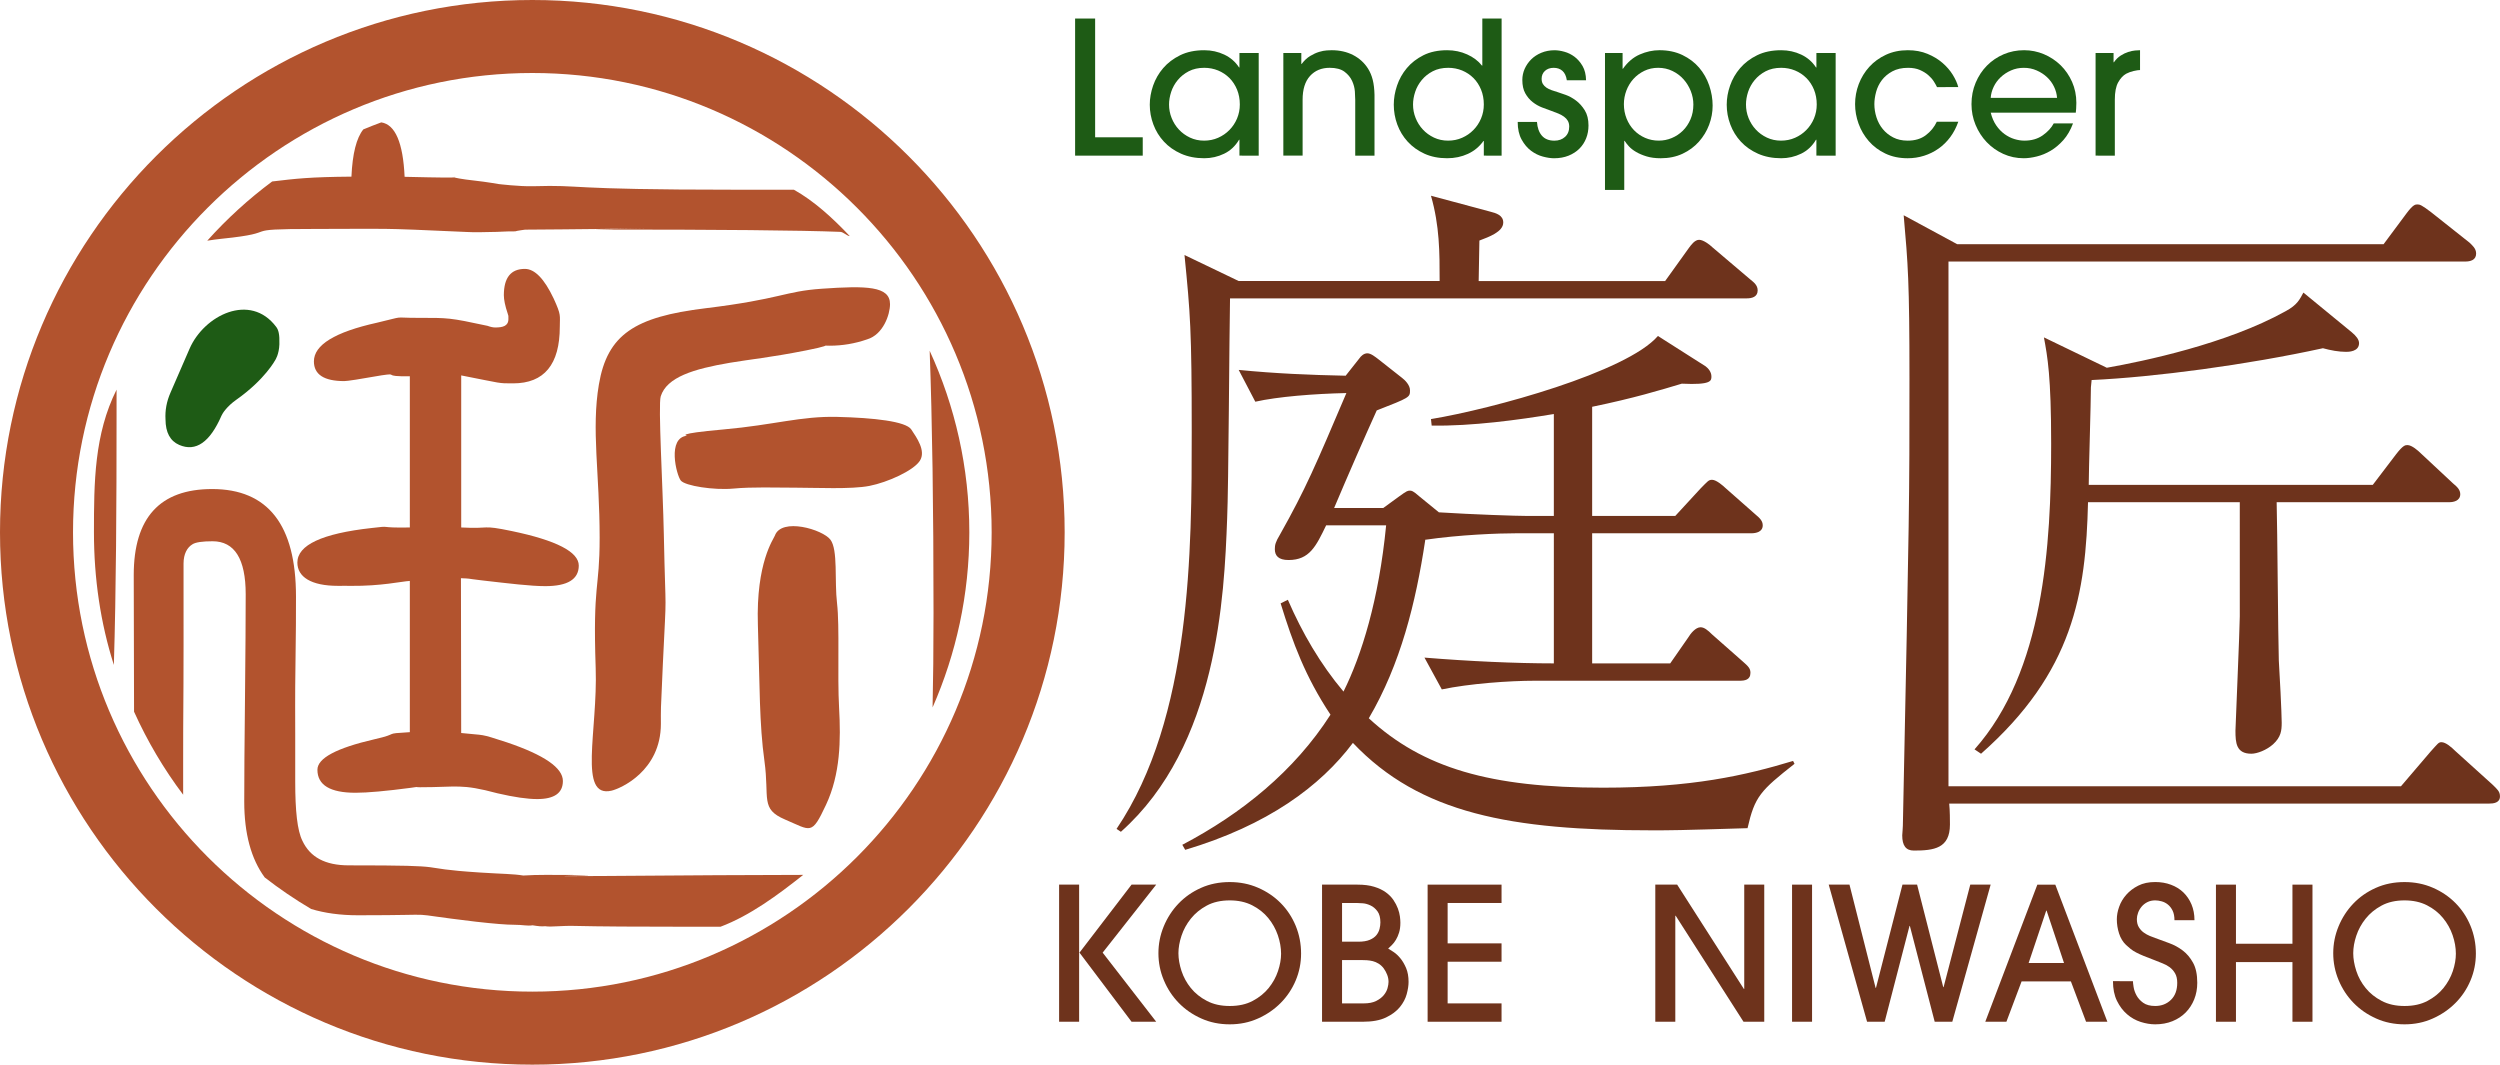 <?xml version="1.0" encoding="utf-8"?>
<!-- Generator: Adobe Illustrator 16.0.0, SVG Export Plug-In . SVG Version: 6.00 Build 0)  -->
<!DOCTYPE svg PUBLIC "-//W3C//DTD SVG 1.1//EN" "http://www.w3.org/Graphics/SVG/1.1/DTD/svg11.dtd">
<svg version="1.1" id="レイヤー_1" xmlns="http://www.w3.org/2000/svg" xmlns:xlink="http://www.w3.org/1999/xlink" x="0px"
	 y="0px" width="223.875px" height="95.34px" viewBox="0 0 223.875 95.34" enable-background="new 0 0 223.875 95.34"
	 xml:space="preserve">
<g>
	<polyline fill="#6E331C" points="101.331,91.497 96.668,85.309 96.636,85.309 96.636,91.497 94.843,91.497 94.843,79.219 
		96.636,79.219 96.636,85.309 96.668,85.309 101.331,79.219 103.538,79.219 98.743,85.309 103.538,91.497 101.331,91.497 	"/>
	<path fill="#6E331C" d="M116.512,85.391c0,0.842-0.16,1.643-0.48,2.406c-0.321,0.764-0.77,1.436-1.345,2.016
		c-0.574,0.58-1.252,1.045-2.033,1.393c-0.779,0.352-1.624,0.523-2.529,0.523c-0.92,0-1.769-0.172-2.548-0.523
		c-0.78-0.348-1.454-0.814-2.024-1.4c-0.57-0.586-1.015-1.264-1.334-2.033c-0.322-0.768-0.482-1.574-0.482-2.414
		c0-0.828,0.158-1.627,0.474-2.396s0.754-1.449,1.319-2.041s1.236-1.063,2.016-1.41c0.779-0.35,1.639-0.523,2.58-0.523
		c0.905,0,1.75,0.168,2.529,0.506c0.78,0.338,1.458,0.797,2.033,1.377c0.575,0.582,1.023,1.262,1.345,2.041
		C116.352,83.692,116.512,84.518,116.512,85.391 M114.721,85.407c0-0.539-0.099-1.094-0.29-1.658
		c-0.194-0.563-0.481-1.078-0.862-1.543c-0.383-0.465-0.861-0.844-1.437-1.137s-1.245-0.439-2.007-0.439
		c-0.797,0-1.483,0.154-2.059,0.465c-0.574,0.309-1.051,0.699-1.426,1.17c-0.377,0.471-0.655,0.982-0.839,1.535
		c-0.182,0.553-0.273,1.072-0.273,1.559c0,0.498,0.091,1.025,0.273,1.584c0.184,0.561,0.462,1.07,0.839,1.535
		c0.375,0.465,0.854,0.85,1.434,1.152c0.581,0.307,1.264,0.457,2.05,0.457c0.796,0,1.481-0.15,2.057-0.457
		c0.574-0.303,1.051-0.688,1.428-1.152c0.375-0.465,0.654-0.971,0.837-1.518S114.721,85.895,114.721,85.407z"/>
	<path fill="#6E331C" d="M118.387,79.219h3.186c0.574,0,1.07,0.063,1.485,0.191c0.414,0.127,0.763,0.293,1.045,0.498
		s0.509,0.434,0.679,0.688c0.173,0.256,0.305,0.51,0.4,0.764c0.092,0.254,0.153,0.492,0.182,0.713
		c0.027,0.223,0.041,0.404,0.041,0.547c0,0.344-0.039,0.641-0.116,0.889s-0.171,0.465-0.281,0.646
		c-0.11,0.184-0.23,0.338-0.356,0.465c-0.129,0.127-0.24,0.234-0.34,0.324c0.132,0.076,0.301,0.184,0.506,0.322
		s0.404,0.326,0.597,0.564c0.194,0.238,0.362,0.529,0.507,0.871c0.143,0.342,0.216,0.754,0.216,1.229
		c0,0.32-0.056,0.686-0.167,1.096c-0.111,0.408-0.315,0.795-0.613,1.16c-0.299,0.365-0.714,0.676-1.244,0.93
		c-0.531,0.254-1.217,0.381-2.057,0.381h-3.668V79.219 M120.18,84.329h1.458c0.421,0,0.762-0.055,1.021-0.166
		c0.26-0.109,0.459-0.25,0.598-0.422c0.137-0.17,0.232-0.359,0.282-0.564c0.05-0.203,0.075-0.395,0.075-0.572
		c0-0.432-0.089-0.766-0.266-1.004c-0.178-0.238-0.385-0.412-0.623-0.521c-0.238-0.111-0.471-0.176-0.695-0.191
		c-0.229-0.018-0.392-0.025-0.49-0.025h-1.359V84.329z M120.18,89.854h1.939c0.454,0,0.823-0.072,1.112-0.215
		c0.287-0.145,0.515-0.316,0.681-0.516c0.165-0.199,0.279-0.408,0.34-0.629c0.061-0.223,0.091-0.41,0.091-0.564
		c0-0.223-0.042-0.438-0.125-0.648c-0.083-0.209-0.185-0.396-0.306-0.563c-0.134-0.178-0.285-0.318-0.457-0.424
		c-0.171-0.105-0.346-0.18-0.522-0.225c-0.178-0.043-0.354-0.07-0.53-0.082c-0.178-0.012-0.344-0.016-0.498-0.016h-1.725V89.854z"/>
	<polyline fill="#6E331C" points="127.843,91.497 127.843,79.219 134.463,79.219 134.463,80.862 129.635,80.862 129.635,84.479 
		134.463,84.479 134.463,86.122 129.635,86.122 129.635,89.854 134.463,89.854 134.463,91.497 127.843,91.497 	"/>
	<polyline fill="#6E331C" points="156.131,91.497 150.059,82.006 150.024,82.006 150.024,91.497 148.232,91.497 148.232,79.219 
		150.19,79.219 156.164,88.561 156.197,88.561 156.197,79.219 157.989,79.219 157.989,91.497 156.131,91.497 	"/>
	<rect x="160.479" y="79.219" fill="#6E331C" width="1.791" height="12.277"/>
	<polyline fill="#6E331C" points="173.252,91.497 171.029,82.918 170.996,82.918 168.773,91.497 167.196,91.497 163.762,79.219 
		165.621,79.219 167.959,88.461 167.994,88.461 170.366,79.219 171.676,79.219 174.016,88.395 174.05,88.395 176.438,79.219 
		178.263,79.219 174.828,91.497 173.252,91.497 	"/>
	<path fill="#6E331C" d="M186.807,91.497l-1.359-3.615h-4.414l-1.36,3.615h-1.892l4.662-12.277h1.609l4.662,12.277H186.807
		 M184.833,86.237l-1.56-4.693h-0.033l-1.576,4.693H184.833z"/>
	<path fill="#6E331C" d="M191.005,87.864c0,0.1,0.019,0.273,0.058,0.521c0.039,0.25,0.125,0.5,0.258,0.746
		c0.132,0.25,0.332,0.473,0.597,0.666c0.266,0.191,0.626,0.289,1.079,0.289c0.564,0,1.033-0.182,1.41-0.547
		c0.375-0.365,0.564-0.875,0.564-1.527c0-0.342-0.064-0.625-0.191-0.846s-0.288-0.402-0.48-0.549
		c-0.194-0.143-0.407-0.258-0.641-0.348c-0.231-0.088-0.453-0.176-0.662-0.264c-0.41-0.156-0.749-0.287-1.021-0.398
		s-0.501-0.217-0.688-0.316c-0.188-0.1-0.348-0.201-0.481-0.307c-0.132-0.105-0.271-0.223-0.414-0.357
		c-0.289-0.275-0.499-0.621-0.632-1.037c-0.133-0.414-0.199-0.838-0.199-1.27c0-0.354,0.068-0.727,0.208-1.119
		c0.138-0.393,0.352-0.752,0.639-1.078c0.288-0.326,0.644-0.598,1.071-0.813c0.424-0.217,0.93-0.324,1.518-0.324
		c0.509,0,0.979,0.08,1.41,0.242c0.431,0.16,0.802,0.389,1.111,0.686c0.311,0.301,0.553,0.66,0.73,1.08
		c0.176,0.42,0.265,0.891,0.265,1.41h-1.792c0-0.342-0.055-0.627-0.165-0.855c-0.111-0.227-0.252-0.408-0.424-0.547
		c-0.171-0.139-0.36-0.234-0.564-0.289c-0.205-0.055-0.396-0.084-0.571-0.084c-0.266,0-0.5,0.053-0.705,0.158
		c-0.205,0.104-0.377,0.24-0.515,0.406s-0.243,0.35-0.315,0.547c-0.072,0.201-0.108,0.387-0.108,0.566
		c0,0.297,0.062,0.543,0.184,0.736c0.12,0.193,0.267,0.352,0.439,0.473c0.171,0.123,0.351,0.221,0.538,0.299
		c0.189,0.076,0.35,0.139,0.482,0.184c0.387,0.143,0.802,0.295,1.244,0.457c0.441,0.158,0.848,0.381,1.219,0.662
		s0.682,0.65,0.929,1.104c0.25,0.453,0.374,1.051,0.374,1.791c0,0.531-0.091,1.025-0.273,1.479s-0.438,0.846-0.764,1.178
		c-0.326,0.33-0.722,0.592-1.186,0.779s-0.979,0.281-1.543,0.281c-0.421,0-0.854-0.072-1.303-0.215
		c-0.449-0.145-0.855-0.373-1.219-0.689c-0.366-0.314-0.668-0.717-0.906-1.203c-0.237-0.486-0.355-1.072-0.355-1.758H191.005"/>
	<polyline fill="#6E331C" points="205.289,91.497 205.289,86.155 200.23,86.155 200.23,91.497 198.438,91.497 198.438,79.219 
		200.23,79.219 200.23,84.512 205.289,84.512 205.289,79.219 207.082,79.219 207.082,91.497 205.289,91.497 	"/>
	<path fill="#6E331C" d="M221.715,85.391c0,0.842-0.16,1.643-0.48,2.406c-0.321,0.764-0.769,1.436-1.345,2.016
		c-0.575,0.58-1.252,1.045-2.032,1.393c-0.779,0.352-1.623,0.523-2.531,0.523c-0.916,0-1.767-0.172-2.545-0.523
		c-0.781-0.348-1.455-0.814-2.025-1.4c-0.569-0.586-1.014-1.264-1.334-2.033c-0.321-0.768-0.482-1.574-0.482-2.414
		c0-0.828,0.158-1.627,0.474-2.396s0.755-1.449,1.319-2.041s1.235-1.063,2.016-1.41c0.779-0.35,1.639-0.523,2.578-0.523
		c0.908,0,1.752,0.168,2.531,0.506c0.78,0.338,1.457,0.797,2.032,1.377c0.576,0.582,1.023,1.262,1.345,2.041
		C221.555,83.692,221.715,84.518,221.715,85.391 M219.923,85.407c0-0.539-0.097-1.094-0.29-1.658
		c-0.193-0.563-0.48-1.078-0.863-1.543c-0.381-0.465-0.859-0.844-1.434-1.137c-0.576-0.293-1.246-0.439-2.01-0.439
		c-0.795,0-1.48,0.154-2.057,0.465c-0.574,0.309-1.051,0.699-1.426,1.17c-0.377,0.471-0.656,0.982-0.838,1.535
		c-0.183,0.553-0.273,1.072-0.273,1.559c0,0.498,0.091,1.025,0.273,1.584c0.182,0.561,0.461,1.07,0.838,1.535
		c0.375,0.465,0.855,0.85,1.435,1.152c0.58,0.307,1.264,0.457,2.048,0.457c0.798,0,1.483-0.15,2.059-0.457
		c0.574-0.303,1.051-0.688,1.428-1.152c0.375-0.465,0.654-0.971,0.838-1.518C219.832,86.413,219.923,85.895,219.923,85.407z"/>
	<path fill="#6E331C" d="M156.428,26.719h-46.279c-0.065,3.106-0.129,16.957-0.259,19.741c-0.259,6.925-0.841,20.324-9.514,28.027
		l-0.389-0.26c6.732-9.969,6.732-25.049,6.732-35.534c0-9.191-0.129-10.615-0.648-15.857l4.854,2.33h17.994
		c0-2.59,0-4.92-0.776-7.639l5.308,1.425c0.519,0.129,1.165,0.323,1.165,0.972c0,0.84-1.294,1.293-2.136,1.616
		c0,0.583-0.065,3.108-0.065,3.626h16.699l2.137-2.979c0.194-0.259,0.518-0.713,0.905-0.713c0.39,0,0.971,0.454,1.165,0.648
		l3.431,2.912c0.323,0.26,0.647,0.518,0.647,0.972C157.398,26.589,156.881,26.719,156.428,26.719 M156.492,74.163
		c-6.213,0.193-6.926,0.193-8.543,0.193c-12.622,0-20.777-1.488-26.797-7.83c-2.914,3.883-7.637,7.377-15.017,9.578l-0.259-0.453
		c5.308-2.783,10.033-6.602,13.27-11.65c-2.267-3.432-3.367-6.408-4.465-9.969l0.646-0.322c1.293,2.977,2.91,5.76,4.983,8.221
		c1.617-3.238,3.171-8.221,3.818-14.888h-5.372c-0.907,1.878-1.49,3.107-3.366,3.107c-0.905,0-1.229-0.389-1.229-0.971
		c0-0.388,0.065-0.647,0.453-1.294c2.33-4.144,3.17-6.149,5.955-12.687c-2.912,0.064-6.15,0.323-8.156,0.775l-1.489-2.848
		c3.302,0.325,6.342,0.454,9.58,0.52l1.229-1.555c0.131-0.193,0.389-0.452,0.713-0.452s0.711,0.323,0.971,0.518l2.137,1.683
		c0.258,0.193,0.711,0.648,0.711,1.101c0,0.647,0,0.647-2.978,1.812c-0.971,2.137-2.589,5.826-3.817,8.74h4.4l1.424-1.037
		c0.711-0.518,0.776-0.518,0.971-0.518c0.13,0,0.26,0,0.842,0.518l1.746,1.424c3.043,0.194,6.99,0.324,7.898,0.324h2.395v-9.127
		c-3.107,0.518-7.379,1.1-10.939,1.035l-0.064-0.582c5.502-0.906,17.54-4.207,20.324-7.442l4.271,2.718
		c0.258,0.194,0.519,0.518,0.519,0.906s0,0.777-2.653,0.647c-1.943,0.582-4.272,1.294-8.027,2.07v9.774h7.443l2.267-2.461
		c0.646-0.646,0.71-0.775,1.034-0.775c0.389,0,1.035,0.582,1.166,0.711l2.718,2.396c0.388,0.323,0.647,0.582,0.647,0.971
		c0,0.583-0.583,0.712-1.037,0.712h-14.238v11.651h6.99l1.619-2.328c0.193-0.326,0.646-0.908,1.101-0.908
		c0.323,0,0.646,0.26,1.034,0.646l2.719,2.396c0.519,0.453,0.712,0.646,0.712,1.035c0,0.646-0.518,0.711-0.972,0.711h-18.316
		c-2.33,0-5.89,0.26-8.35,0.777l-1.553-2.848c3.948,0.324,8.154,0.518,11.586,0.518V47.754h-3.303c-1.683,0-5.113,0.13-8.219,0.582
		v0.065c-0.842,5.566-2.2,11.068-5.049,15.921c4.854,4.467,10.874,6.215,20.971,6.215c7.961,0,12.75-1.1,17.023-2.395l0.129,0.258
		C157.658,70.797,157.139,71.313,156.492,74.163z"/>
	<path fill="#6E331C" d="M222.904,71.961h-48.352c0.065,0.646,0.065,1.49,0.065,1.877c0,2.135-1.425,2.33-3.235,2.33
		c-0.713,0-1.037-0.453-1.037-1.359c0-0.129,0.066-0.646,0.066-1.357c0.581-28.092,0.581-28.674,0.581-39.548
		c0-8.737-0.13-10.228-0.517-14.628l4.789,2.59h38.188l2.071-2.784c0.583-0.776,0.777-0.776,0.972-0.776
		c0.193,0,0.389,0.064,1.23,0.711l3.43,2.719c0.259,0.259,0.583,0.518,0.583,0.972c0,0.583-0.519,0.712-0.971,0.712h-46.28v46.991
		h40.519l2.654-3.107c0.646-0.711,0.712-0.842,0.971-0.842c0.388,0,0.905,0.455,1.229,0.777l3.367,3.043
		c0.387,0.387,0.646,0.582,0.646,1.033C223.875,71.897,223.291,71.961,222.904,71.961 M219.344,44.971h-15.469
		c0.064,2.266,0.128,12.168,0.193,14.176c0.065,0.906,0.259,4.789,0.259,5.566c0,0.711-0.063,1.293-0.776,1.941
		c-0.582,0.518-1.424,0.842-1.941,0.842c-1.359,0-1.425-0.971-1.425-2.072c0-0.324,0.388-9.191,0.388-10.227V44.971h-13.591
		c-0.194,8.157-1.295,15.211-9.58,22.526l-0.583-0.391c6.214-6.99,6.862-18.25,6.862-27.377c0-6.02-0.324-7.768-0.648-9.516
		l5.632,2.72c3.3-0.583,10.744-2.136,15.986-5.05c1.101-0.582,1.295-1.1,1.619-1.682l4.336,3.559
		c0.389,0.325,0.647,0.647,0.647,0.971c0,0.777-0.972,0.777-1.165,0.777c-0.646,0-1.358-0.129-2.07-0.324
		c-6.797,1.489-15.083,2.59-20.712,2.848c0,0.066-0.065,0.584-0.065,0.648c0,1.358-0.195,7.508-0.195,8.738h25.438l2.07-2.719
		c0.648-0.842,0.842-0.842,1.037-0.842c0.388,0,0.971,0.518,1.164,0.713l2.912,2.718c0.391,0.323,0.648,0.583,0.648,0.97
		C220.314,44.842,219.732,44.971,219.344,44.971z"/>
	<path fill="#1E5B15" d="M25.019,30.832c-0.03,0.909-0.367,1.407-0.367,1.407s-0.931,1.756-3.482,3.552
		c-0.863,0.607-1.25,1.233-1.329,1.417c-1.041,2.399-2.308,3.277-3.793,2.634c-0.812-0.354-1.221-1.115-1.227-2.283
		c-0.047-0.803,0.097-1.603,0.448-2.403l1.707-3.929c1.295-2.986,5.426-5.066,7.76-1.951C24.935,29.54,25.048,29.926,25.019,30.832"
		/>
	<path fill="#B2532E" d="M48.831,52.489c-1.301,0-3.177-0.229-5.645-0.512c-1.673-0.195-0.84-0.15-1.908-0.199l0.021,13.863
		c2.23,0.246,1.536,0.002,4.09,0.836c3.345,1.131,5.018,2.283,5.018,3.461c0,1.08-0.768,1.619-2.299,1.619
		c-0.882,0-2.068-0.17-3.553-0.516c-3.298-0.885-3.557-0.543-6.949-0.543c-1.114,0,1.411-0.242-0.82,0.051
		c-2.229,0.295-3.879,0.443-4.947,0.443c-2.277,0-3.414-0.688-3.414-2.061c0-1.033,1.694-1.939,5.086-2.725
		c2.416-0.543,0.681-0.494,3.189-0.641V52.022c-0.79,0.049-2.545,0.467-5.294,0.443c-0.957-0.008,0.155-0.002-1.145-0.002
		c-2.416,0-3.632-0.809-3.632-2.084c0-1.57,2.208-2.601,6.62-3.092c1.998-0.245,0.431,0,3.451-0.051V33.692
		c-2.647,0.048-0.857-0.325-2.529-0.081c-1.949,0.345-3.064,0.516-3.343,0.516c-1.811,0-2.718-0.589-2.718-1.766
		c0-1.473,1.882-2.625,5.646-3.461c2.695-0.635,1.273-0.436,3.644-0.436c2.787,0,2.813-0.024,6.251,0.713
		c0.279,0.102,0.51,0.149,0.697,0.149c0.65,0,1.18-0.114,1.18-0.753c0-0.344,0.015-0.256-0.06-0.483
		c-0.24-0.708-0.348-1.264-0.348-1.655c0-1.57,0.627-2.355,1.881-2.355c0.882,0,1.741,0.881,2.578,2.649
		c0.697,1.521,0.552,1.491,0.552,2.523c0,3.385-1.395,5.078-4.179,5.078c-1.394,0-0.887,0.022-4.65-0.712v13.617
		c2.741,0.147,1.702-0.266,4.534,0.322c3.997,0.834,5.994,1.868,5.994,3.092C51.827,51.879,50.827,52.489,48.831,52.489"/>
	<path fill="#B2532E" d="M54.759,70.805c-3.005,0.697-1.223-5.346-1.415-10.961c-0.264-7.783,0.354-6.91,0.354-11.698
		c0-5.744-0.752-9.672-0.068-13.714c0.758-4.479,3.215-6.055,9.518-6.824c6.824-0.831,7.069-1.519,10.45-1.753
		c3.98-0.275,6.103-0.244,6.103,1.381c0,0.921-0.6,2.724-2.057,3.156c-1.09,0.379-2.211,0.566-3.354,0.566
		c-1.872,0,1.522-0.293-2.108,0.423c-3.271,0.646-4.961,0.792-6.811,1.104c-3.272,0.554-5.659,1.291-6.202,3.003
		c-0.245,0.772,0.189,8.052,0.277,12.381c0.168,8.212,0.266,4.146-0.088,11.605c-0.212,4.49-0.176,3.988-0.176,5.342
		C59.183,69.053,55.556,70.622,54.759,70.805"/>
	<path fill="#B2532E" d="M61.539,39.018c0,0-1.247-0.162,3.265-0.563c4.511-0.4,6.911-1.204,10.175-1.122
		c3.264,0.08,6.142,0.398,6.623,1.122c0.48,0.723,1.345,1.927,0.768,2.81c-0.574,0.883-2.879,1.926-4.511,2.247
		c-1.633,0.32-4.802,0.159-6.625,0.159c-1.821,0-3.838-0.079-5.566,0.081c-1.728,0.16-4.32-0.24-4.704-0.722
		C60.579,42.547,59.715,39.177,61.539,39.018"/>
	<path fill="#B2532E" d="M69.387,47.971c-0.104,0.295-1.693,2.403-1.519,7.965c0.172,5.563,0.123,8.867,0.588,12.215
		c0.464,3.352-0.397,4.283,1.851,5.24c2.344,0.996,2.364,1.445,3.659-1.314c1.293-2.76,1.335-5.793,1.174-8.689
		c-0.162-2.895,0.058-7.299-0.182-9.35c-0.242-2.051,0.098-4.791-0.593-5.708C73.674,47.41,69.974,46.318,69.387,47.971"/>
	<polyline fill="#1E5B15" points="96.276,13.938 96.276,1.66 98.069,1.66 98.069,12.295 102.332,12.295 102.332,13.938 
		96.276,13.938 	"/>
	<path fill="#1E5B15" d="M110.992,13.938v-1.427h-0.033c-0.332,0.563-0.777,0.983-1.336,1.253c-0.559,0.271-1.153,0.406-1.784,0.406
		c-0.773,0-1.464-0.136-2.073-0.406c-0.608-0.27-1.12-0.631-1.535-1.079c-0.415-0.447-0.73-0.959-0.945-1.534
		c-0.216-0.574-0.324-1.168-0.324-1.775c0-0.564,0.1-1.133,0.298-1.709c0.2-0.574,0.5-1.098,0.904-1.568
		c0.404-0.469,0.91-0.854,1.518-1.152c0.609-0.299,1.328-0.449,2.157-0.449c0.643,0,1.24,0.131,1.792,0.391
		c0.553,0.261,0.996,0.645,1.328,1.152h0.033V4.746h1.725v9.191H110.992 M111.026,9.358c0-0.486-0.084-0.931-0.249-1.335
		c-0.167-0.404-0.394-0.75-0.681-1.038c-0.288-0.286-0.625-0.511-1.012-0.673c-0.387-0.158-0.801-0.24-1.245-0.24
		c-0.53,0-0.992,0.104-1.384,0.308c-0.393,0.205-0.722,0.468-0.987,0.788c-0.266,0.322-0.462,0.676-0.59,1.062
		c-0.126,0.388-0.19,0.764-0.19,1.129c0,0.421,0.077,0.824,0.233,1.212c0.154,0.387,0.37,0.729,0.647,1.027
		c0.276,0.299,0.608,0.539,0.995,0.723c0.387,0.182,0.808,0.273,1.261,0.273s0.874-0.085,1.261-0.257s0.724-0.403,1.012-0.698
		c0.288-0.291,0.515-0.635,0.681-1.027C110.942,10.219,111.026,9.801,111.026,9.358z"/>
	<path fill="#1E5B15" d="M121.361,13.938V8.943c0-0.176-0.011-0.426-0.031-0.746c-0.023-0.321-0.105-0.639-0.25-0.954
		s-0.371-0.589-0.68-0.821c-0.311-0.232-0.753-0.35-1.328-0.35c-0.729,0-1.316,0.244-1.759,0.73
		c-0.442,0.487-0.664,1.195-0.664,2.125v5.01h-1.726V4.746h1.61v0.979h0.033c0.231-0.31,0.485-0.547,0.762-0.713
		c0.277-0.166,0.543-0.288,0.798-0.365c0.254-0.077,0.483-0.121,0.688-0.133c0.205-0.01,0.352-0.018,0.44-0.018
		c0.718,0,1.358,0.146,1.917,0.432c0.557,0.289,1.004,0.692,1.334,1.213c0.188,0.298,0.33,0.636,0.424,1.012
		c0.094,0.375,0.146,0.824,0.158,1.344v5.441H121.361"/>
	<path fill="#1E5B15" d="M132.876,13.938v-1.311h-0.034c-0.365,0.508-0.828,0.893-1.393,1.153c-0.564,0.26-1.184,0.39-1.857,0.39
		c-0.766,0-1.442-0.136-2.033-0.406c-0.592-0.27-1.092-0.631-1.502-1.079c-0.408-0.447-0.719-0.959-0.93-1.534
		c-0.21-0.574-0.314-1.168-0.314-1.775c0-0.564,0.096-1.133,0.291-1.709c0.193-0.574,0.486-1.098,0.879-1.568
		c0.392-0.469,0.889-0.854,1.484-1.152c0.598-0.299,1.306-0.449,2.125-0.449c0.641,0,1.237,0.125,1.791,0.375
		c0.553,0.248,0.994,0.584,1.327,1.003h0.032V1.66h1.727v12.277H132.876 M132.876,9.358c0-0.486-0.083-0.931-0.249-1.335
		s-0.393-0.75-0.681-1.038c-0.286-0.286-0.625-0.511-1.012-0.673c-0.387-0.158-0.802-0.24-1.244-0.24
		c-0.531,0-0.993,0.104-1.386,0.308c-0.393,0.205-0.723,0.468-0.986,0.788c-0.266,0.322-0.464,0.676-0.59,1.062
		c-0.127,0.388-0.191,0.764-0.191,1.129c0,0.421,0.077,0.824,0.233,1.212c0.153,0.387,0.37,0.729,0.647,1.027
		c0.275,0.299,0.608,0.539,0.994,0.723c0.387,0.182,0.809,0.273,1.262,0.273s0.874-0.085,1.261-0.257s0.726-0.403,1.012-0.698
		c0.288-0.291,0.515-0.635,0.681-1.027S132.876,9.801,132.876,9.358z"/>
	<path fill="#1E5B15" d="M140.309,7.186c-0.056-0.375-0.186-0.656-0.391-0.839c-0.204-0.183-0.467-0.274-0.787-0.274
		s-0.581,0.092-0.78,0.274c-0.198,0.183-0.298,0.418-0.298,0.706c0,0.188,0.037,0.346,0.116,0.473
		c0.077,0.127,0.182,0.234,0.315,0.323c0.132,0.089,0.284,0.163,0.456,0.224c0.171,0.062,0.351,0.119,0.539,0.175
		c0.177,0.056,0.421,0.139,0.729,0.249c0.31,0.11,0.617,0.279,0.921,0.506s0.567,0.521,0.788,0.879
		c0.221,0.359,0.332,0.811,0.332,1.353c0,0.409-0.068,0.79-0.207,1.144c-0.139,0.355-0.34,0.665-0.606,0.931
		c-0.266,0.265-0.589,0.476-0.971,0.63c-0.381,0.154-0.815,0.232-1.302,0.232c-0.287,0-0.62-0.049-0.995-0.149
		c-0.377-0.099-0.73-0.274-1.063-0.522c-0.332-0.248-0.613-0.582-0.845-1.004c-0.233-0.42-0.35-0.945-0.35-1.576h1.726
		c0.035,0.52,0.182,0.93,0.439,1.228c0.26,0.299,0.634,0.448,1.121,0.448c0.387,0,0.705-0.113,0.954-0.34s0.373-0.534,0.373-0.921
		c0-0.199-0.042-0.37-0.124-0.515c-0.084-0.143-0.197-0.268-0.342-0.373c-0.143-0.105-0.314-0.199-0.514-0.283
		c-0.199-0.082-0.41-0.162-0.63-0.24c-0.255-0.088-0.53-0.189-0.83-0.307c-0.299-0.116-0.577-0.275-0.837-0.48
		c-0.261-0.204-0.479-0.464-0.656-0.779c-0.178-0.316-0.266-0.717-0.266-1.203c0-0.342,0.07-0.672,0.207-0.988
		c0.141-0.314,0.334-0.597,0.582-0.846c0.249-0.248,0.553-0.447,0.912-0.597c0.36-0.149,0.756-0.226,1.187-0.226
		c0.266,0,0.558,0.045,0.88,0.135c0.32,0.088,0.621,0.236,0.904,0.446c0.281,0.212,0.521,0.487,0.722,0.831
		c0.198,0.342,0.303,0.768,0.313,1.277H140.309"/>
	<path fill="#1E5B15" d="M143.727,4.746h1.576v1.41h0.033c0.42-0.598,0.921-1.023,1.502-1.277c0.58-0.254,1.17-0.383,1.767-0.383
		c0.774,0,1.46,0.146,2.057,0.432c0.597,0.289,1.096,0.664,1.494,1.129c0.397,0.465,0.699,0.996,0.903,1.592
		c0.205,0.599,0.308,1.202,0.308,1.81c0,0.586-0.105,1.159-0.315,1.718c-0.211,0.559-0.515,1.062-0.912,1.509
		c-0.398,0.448-0.887,0.81-1.461,1.079c-0.576,0.271-1.228,0.406-1.957,0.406c-0.488,0-0.911-0.056-1.27-0.166
		c-0.359-0.11-0.672-0.242-0.938-0.398c-0.266-0.154-0.48-0.322-0.647-0.505c-0.165-0.185-0.292-0.347-0.381-0.49h-0.033v4.397
		h-1.726V4.746 M151.641,9.358c0-0.409-0.078-0.81-0.232-1.203c-0.156-0.392-0.37-0.743-0.647-1.054
		c-0.276-0.309-0.608-0.558-0.995-0.745c-0.387-0.188-0.813-0.284-1.277-0.284c-0.454,0-0.869,0.092-1.244,0.274
		c-0.377,0.183-0.699,0.423-0.971,0.722c-0.271,0.3-0.48,0.645-0.631,1.037c-0.148,0.393-0.225,0.8-0.225,1.22
		c0,0.465,0.082,0.896,0.242,1.295c0.159,0.397,0.381,0.743,0.662,1.036c0.283,0.293,0.614,0.522,0.997,0.689
		c0.38,0.165,0.787,0.248,1.218,0.248c0.41,0,0.801-0.078,1.17-0.232c0.371-0.154,0.699-0.373,0.988-0.654
		c0.287-0.282,0.516-0.623,0.688-1.021S151.641,9.846,151.641,9.358z"/>
	<path fill="#1E5B15" d="M162.658,13.938v-1.427h-0.035c-0.331,0.563-0.777,0.983-1.334,1.253c-0.561,0.271-1.153,0.406-1.785,0.406
		c-0.774,0-1.465-0.136-2.074-0.406c-0.607-0.27-1.119-0.631-1.535-1.079c-0.414-0.447-0.729-0.959-0.944-1.534
		c-0.216-0.574-0.323-1.168-0.323-1.775c0-0.564,0.098-1.133,0.299-1.709c0.199-0.574,0.5-1.098,0.904-1.568
		c0.403-0.469,0.91-0.854,1.518-1.152c0.608-0.299,1.328-0.449,2.156-0.449c0.642,0,1.238,0.131,1.792,0.391
		c0.553,0.261,0.996,0.645,1.327,1.152h0.035V4.746h1.724v9.191H162.658 M162.689,9.358c0-0.486-0.084-0.931-0.248-1.335
		c-0.166-0.404-0.394-0.75-0.682-1.038c-0.286-0.286-0.623-0.511-1.012-0.673c-0.387-0.158-0.801-0.24-1.244-0.24
		c-0.531,0-0.993,0.104-1.385,0.308c-0.394,0.205-0.721,0.468-0.987,0.788c-0.266,0.322-0.462,0.676-0.59,1.062
		c-0.126,0.388-0.188,0.764-0.188,1.129c0,0.421,0.076,0.824,0.23,1.212c0.156,0.387,0.37,0.729,0.647,1.027
		c0.275,0.299,0.608,0.539,0.995,0.723c0.387,0.182,0.807,0.273,1.261,0.273s0.874-0.085,1.261-0.257
		c0.389-0.172,0.726-0.403,1.012-0.698c0.288-0.291,0.516-0.635,0.682-1.027C162.605,10.219,162.689,9.801,162.689,9.358z"/>
	<path fill="#1E5B15" d="M173.458,7.799c-0.066-0.144-0.163-0.315-0.29-0.515c-0.128-0.198-0.295-0.386-0.499-0.563
		c-0.204-0.177-0.453-0.328-0.746-0.457c-0.293-0.127-0.644-0.191-1.054-0.191c-0.553,0-1.023,0.106-1.411,0.316
		c-0.387,0.21-0.698,0.473-0.937,0.788s-0.41,0.667-0.515,1.053c-0.104,0.388-0.156,0.753-0.156,1.096
		c0,0.397,0.063,0.794,0.19,1.187c0.127,0.393,0.314,0.741,0.564,1.045c0.248,0.305,0.559,0.554,0.928,0.747
		c0.371,0.193,0.805,0.29,1.304,0.29c0.652,0,1.194-0.162,1.625-0.49c0.432-0.326,0.757-0.727,0.979-1.201h1.925
		c-0.178,0.508-0.415,0.965-0.714,1.368s-0.646,0.746-1.045,1.028c-0.398,0.283-0.833,0.498-1.302,0.646
		c-0.471,0.15-0.962,0.225-1.469,0.225c-0.752,0-1.422-0.141-2.009-0.424c-0.586-0.28-1.078-0.652-1.476-1.111
		s-0.703-0.976-0.912-1.551c-0.21-0.574-0.315-1.162-0.315-1.759c0-0.619,0.11-1.22,0.33-1.8c0.223-0.58,0.538-1.094,0.946-1.543
		c0.409-0.449,0.905-0.808,1.485-1.078c0.581-0.271,1.236-0.408,1.966-0.408c0.652,0,1.239,0.109,1.76,0.326
		c0.519,0.214,0.967,0.485,1.344,0.813c0.375,0.325,0.683,0.682,0.921,1.069c0.237,0.388,0.4,0.751,0.489,1.095H173.458"/>
	<path fill="#1E5B15" d="M178.27,10.089c0.109,0.441,0.273,0.821,0.489,1.136c0.215,0.316,0.465,0.575,0.747,0.781
		c0.282,0.203,0.578,0.354,0.887,0.447c0.31,0.094,0.608,0.141,0.895,0.141c0.644,0,1.188-0.158,1.636-0.473
		c0.447-0.316,0.777-0.672,0.987-1.07h1.727c-0.222,0.598-0.511,1.095-0.863,1.493c-0.355,0.398-0.733,0.716-1.137,0.954
		c-0.404,0.238-0.819,0.41-1.244,0.514c-0.426,0.106-0.816,0.158-1.17,0.158c-0.652,0-1.264-0.13-1.834-0.39
		c-0.568-0.261-1.064-0.612-1.484-1.054c-0.42-0.443-0.752-0.957-0.995-1.543s-0.365-1.205-0.365-1.858
		c0-0.686,0.124-1.323,0.373-1.917c0.249-0.59,0.585-1.102,1.012-1.534c0.427-0.431,0.924-0.769,1.494-1.013
		c0.569-0.242,1.18-0.365,1.833-0.365c0.619,0,1.211,0.12,1.775,0.357c0.564,0.238,1.062,0.568,1.494,0.987
		c0.43,0.421,0.772,0.919,1.027,1.493c0.254,0.575,0.383,1.201,0.383,1.875c0,0.155-0.008,0.326-0.018,0.514
		c-0.012,0.189-0.022,0.311-0.033,0.366H178.27 M184.209,8.762c-0.022-0.332-0.11-0.662-0.266-0.988
		c-0.155-0.325-0.365-0.613-0.63-0.861c-0.267-0.25-0.575-0.451-0.929-0.605c-0.355-0.156-0.737-0.234-1.146-0.234
		c-0.421,0-0.804,0.078-1.153,0.234c-0.349,0.154-0.656,0.355-0.922,0.605c-0.264,0.248-0.475,0.536-0.63,0.861
		c-0.155,0.326-0.243,0.656-0.265,0.988H184.209z"/>
	<path fill="#1E5B15" d="M187.659,13.938V4.746h1.61v0.83h0.033c0.176-0.255,0.378-0.454,0.605-0.598
		c0.227-0.145,0.449-0.252,0.672-0.324c0.221-0.07,0.426-0.115,0.613-0.132c0.189-0.017,0.337-0.026,0.448-0.026v1.776
		c-0.132,0-0.32,0.028-0.563,0.084c-0.244,0.054-0.471,0.137-0.681,0.248c-0.276,0.155-0.515,0.412-0.714,0.771
		c-0.199,0.36-0.299,0.872-0.299,1.536v5.026H187.659"/>
	<g>
		<path fill="#B2532E" d="M28.167,20.502c6.883,0,5.16-0.115,13.656,0.273c0.879,0.051,1.537,0,2.124,0
			c0.83,0,1.12-0.061,2.192-0.057c0.146-0.057,0.882-0.152,0.882-0.152s5.402-0.032,9.711-0.102
			c4.309-0.069-5.275,0.092-3.063,0.092c10.782,0,17.971,0.068,21.565,0.207c0.299,0.01,0.584,0.357,0.865,0.382
			c-1.54-1.629-3.21-3.155-5.007-4.155h-5.12c-15.943,0-13.468-0.452-18.261-0.313c-1.217,0.029-3.057-0.194-3.057-0.194
			s-1.131-0.197-1.999-0.291c-1.493-0.164-1.893-0.279-1.975-0.305c-0.141,0.021-0.934,0.032-4.447-0.053
			c-0.138-3.06-0.84-4.68-2.09-4.875c-0.542,0.201-1.077,0.407-1.607,0.63c-0.616,0.763-0.972,2.169-1.064,4.229
			c-3.753,0.034-4.949,0.177-7.098,0.433c-2.112,1.57-4.059,3.348-5.814,5.303c0.414-0.066,0.839-0.125,1.285-0.172
			C25.605,20.797,20.941,20.502,28.167,20.502z"/>
		<path fill="#B2532E" d="M51.592,78.354c-2.347,0-3.316-0.039-4.736,0.049c-0.912-0.15-1.827-0.137-3.823-0.266
			c-6.515-0.422-1.627-0.645-11.805-0.645c-2.11,0-3.461-0.734-4.148-2.201c-0.459-0.916-0.643-2.684-0.643-5.295v-4.197
			c0-1.42-0.022-3.494,0.021-6.223c0.046-2.729,0.048-4.781,0.048-6.154c0-6.418-2.513-9.628-7.51-9.628
			c-4.677,0-7.02,2.565-7.02,7.701l0.028,12.238c1.196,2.646,2.668,5.141,4.397,7.434c0.011-1.742-0.013-3.691,0.004-5.85
			c0.046-5.775,0.031-10.131,0.031-13.064c0-1.146,0-1.74,0-1.787c0-0.875,0.334-1.445,0.793-1.721
			c0.274-0.184,0.889-0.275,1.806-0.275c1.971,0,2.967,1.583,2.967,4.745c0,2.064-0.02,5.158-0.063,9.285
			c-0.047,4.127-0.067,7.221-0.067,9.285c0,2.875,0.617,5.135,1.835,6.791c1.321,1.027,2.708,1.971,4.156,2.824
			c1.214,0.369,2.605,0.563,4.189,0.563c8.48,0,3.233-0.293,10.568,0.576c1.604,0.182,2.751,0.275,3.438,0.275
			c0.776,0,1.167,0.125,1.636,0.047c0.495,0.082,0.815,0.115,1.125,0.082c0.599,0.094,1.366-0.069,2.841-0.023
			c1.842,0.047,5.299,0.072,10.366,0.072c0.95,0,1.767,0,2.492,0c2.65-1,5.129-2.838,7.41-4.645
			c-4.274,0.006-10.238,0.036-17.916,0.099C45.442,78.513,55.922,78.354,51.592,78.354z"/>
		<path fill="#B2532E" d="M83.513,63.35c2.11-4.805,3.29-10.105,3.29-15.68c0-5.799-1.278-11.303-3.551-16.258
			c0.229,6.232,0.345,14.051,0.345,23.495C83.596,58.137,83.567,60.936,83.513,63.35z"/>
		<path fill="#B2532E" d="M40.681,15.847C40.767,15.833,40.61,15.823,40.681,15.847L40.681,15.847z"/>
		<path fill="#B2532E" d="M10.438,34.894c-2,4.007-2.025,8.303-2.025,12.776c0,4.139,0.587,8.127,1.783,11.875
			c0.203-6.693,0.242-14.16,0.242-22.42C10.438,36.682,10.438,35.935,10.438,34.894z"/>
	</g>
	<path fill="#B2532E" d="M47.67,0C21.385,0,0,21.385,0,47.67c0,26.286,21.385,47.67,47.67,47.67c26.285,0,47.67-21.385,47.67-47.67
		C95.34,21.385,73.956,0,47.67,0z M47.67,88.801c-22.68,0-41.131-18.451-41.131-41.131c0-22.681,18.452-41.133,41.131-41.133
		c22.681,0,41.132,18.452,41.132,41.133C88.803,70.35,70.351,88.801,47.67,88.801z"/>
</g>
</svg>
